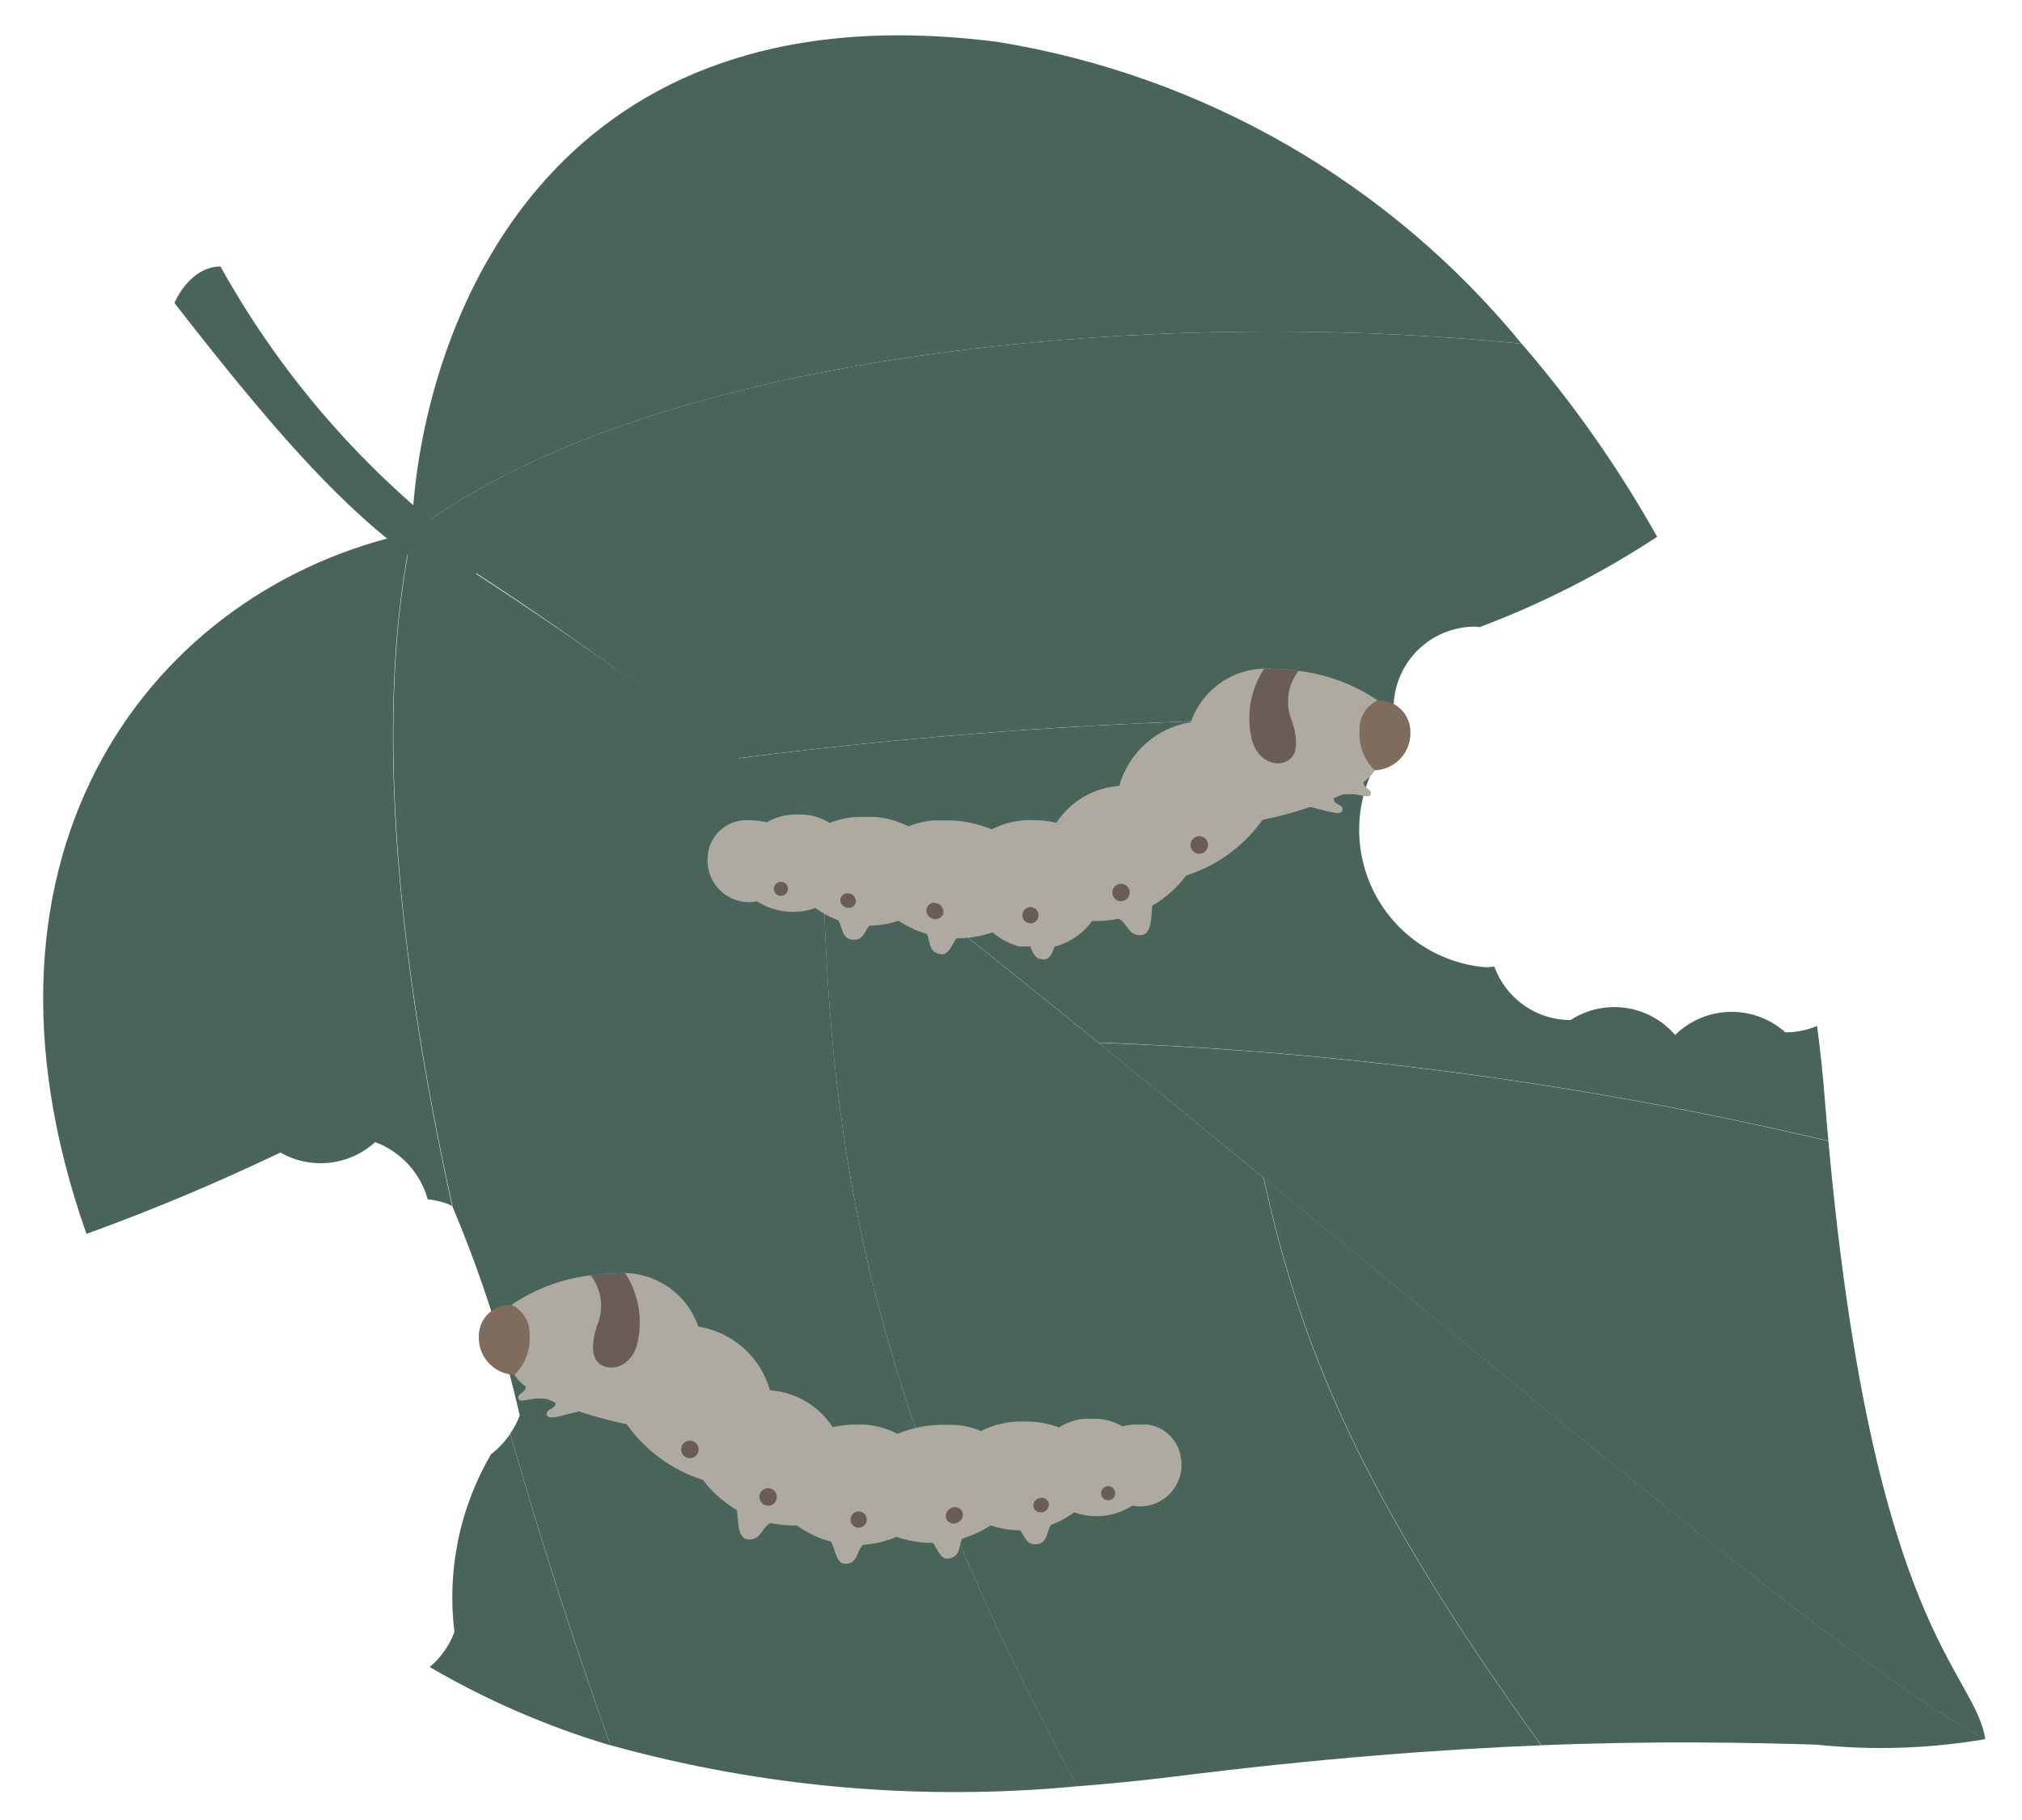 <svg xmlns="http://www.w3.org/2000/svg" xmlns:xlink="http://www.w3.org/1999/xlink" width="50" height="45" viewBox="0 0 50 45"><defs><clipPath id="a"><rect width="50" height="45" transform="translate(8 8)" fill="#fff"/></clipPath><clipPath id="b"><path d="M898.359,592.329c2.379,1.443,5.128,3.381,8.05,5.58a120.578,120.578,0,0,1,16.251-.986,1.769,1.769,0,0,1-.025-.259,2.012,2.012,0,0,1,2.012-2.011c.038,0,.075.009.113.012a22.145,22.145,0,0,0,4.391-2.234,28.844,28.844,0,0,0-3.349-4.773c-1.94-.194-4.035-.3-6.189-.3-7.859,0-16.5,1.4-21.254,4.97" transform="translate(-898.359 -587.359)" fill="none"/></clipPath><linearGradient id="c" x1="-22.757" y1="20.075" x2="-22.732" y2="20.075" gradientUnits="objectBoundingBox"><stop offset="0" stop-color="#59926d"/><stop offset="1" stop-color="#496459"/></linearGradient><clipPath id="d"><path d="M890.829,586.191c2.846,3.661,4.931,6.008,7.368,7.2l.172-.9a22.113,22.113,0,0,1-6.4-7.2c-.779.013-1.139.906-1.139.906" transform="translate(-890.829 -585.285)" fill="none"/></clipPath><linearGradient id="e" x1="-63.392" y1="19.915" x2="-63.321" y2="19.915" xlink:href="#c"/><clipPath id="f"><path d="M898.359,590.263c6.058-4.549,18.422-5.574,27.442-4.671a21.13,21.13,0,0,0-12.936-7.459,19.1,19.1,0,0,0-2.462-.167c-9.68,0-11.948,8.379-12.045,12.3" transform="translate(-898.359 -577.966)" fill="none"/></clipPath><linearGradient id="g" x1="-25.535" y1="17.82" x2="-25.506" y2="17.82" xlink:href="#c"/><clipPath id="h"><path d="M920.125,609.9c9.225,7.485,18.29,15.3,21.929,17.223-.244-1.689-2.781-2.657-3.878-14.792A93.041,93.041,0,0,0,920.125,609.9Z" transform="translate(-920.125 -609.895)" fill="none"/></clipPath><linearGradient id="i" x1="-32.73" y1="11.277" x2="-32.694" y2="11.277" xlink:href="#c"/><clipPath id="j"><path d="M925.363,614.176c.9,4.106,2.337,7.777,6.865,14.035,2.883-.115,5.1-.065,6.792-.016a15.3,15.3,0,0,0,4.186-.135C940.108,626.423,933.077,620.514,925.363,614.176Z" transform="translate(-925.363 -614.176)" fill="none"/></clipPath><linearGradient id="k" x1="-40.453" y1="13.499" x2="-40.409" y2="13.499" xlink:href="#c"/><clipPath id="l"><path d="M911.372,602.941c.072,8,1.094,14.185,6.3,23.812q1.2-.091,2.427-.243c3.575-.449,6.558-.67,9.046-.77-4.528-6.257-5.968-9.929-6.865-14.035C918.686,608.747,914.938,605.7,911.372,602.941Z" transform="translate(-911.372 -602.941)" fill="none"/></clipPath><linearGradient id="m" x1="-39.987" y1="8.385" x2="-39.943" y2="8.385" xlink:href="#c"/><clipPath id="n"><path d="M908.679,600.607c2.87,2.161,5.907,4.577,8.928,7.028a93.052,93.052,0,0,1,18.05,2.431q-.049-.532-.093-1.094c-.047-.59-.111-1.172-.186-1.748a2.016,2.016,0,0,1-.785.158,1.992,1.992,0,0,0-2.725.065,1.986,1.986,0,0,0-2.588-.368,2.007,2.007,0,0,1-1.884-1.325c-.068.006-.133.02-.2.02A3.41,3.41,0,0,1,925.017,600a2.293,2.293,0,0,1-.087-.378l-.537,0a119.855,119.855,0,0,0-15.713.988" transform="translate(-908.679 -599.619)" fill="none"/></clipPath><linearGradient id="o" x1="-26.272" y1="19.361" x2="-26.243" y2="19.361" xlink:href="#c"/><clipPath id="p"><path d="M900.444,622.794a7.014,7.014,0,0,0-.908,4.4,2.079,2.079,0,0,1-.611.867,20.434,20.434,0,0,0,4.469,1.937q-1.42-3.984-2.477-7.706a2.143,2.143,0,0,1-.474.506" transform="translate(-898.925 -622.288)" fill="none"/></clipPath><linearGradient id="q" x1="-156.879" y1="23.951" x2="-156.705" y2="23.951" xlink:href="#c"/><clipPath id="r"><path d="M887.747,611.068a52.47,52.47,0,0,0,4.792-2.011,2,2,0,0,0,2.342-.257,2.109,2.109,0,0,1,1.3,1.413,2.068,2.068,0,0,1,.481.11c.044.015.081.041.123.058-1.487-6.734-1.878-12.469-1-16.65-6.348,1.345-11.4,7.812-8.042,17.337" transform="translate(-886.676 -593.731)" fill="none"/></clipPath><linearGradient id="s" x1="-55.592" y1="11.93" x2="-55.529" y2="11.93" xlink:href="#c"/><clipPath id="t"><path d="M899.227,610.381a30.826,30.826,0,0,1,1.669,5.178,2.063,2.063,0,0,1-.234.447q1.06,3.717,2.477,7.706a31.872,31.872,0,0,0,11.544,1.015c-5.21-9.626-6.233-15.812-6.3-23.812a116.9,116.9,0,0,0-10.15-7.184c-.879,4.181-.488,9.916,1,16.65" transform="translate(-897.765 -593.731)" fill="none"/></clipPath><linearGradient id="u" x1="-40.374" y1="6.607" x2="-40.329" y2="6.607" xlink:href="#c"/><clipPath id="v"><path d="M901.732,621.061c.029.079.115.053.263.026a1.321,1.321,0,0,1,.609.02l-.71-.459c.118.271-.212.278-.162.413" transform="translate(-901.726 -620.648)" fill="none"/></clipPath><linearGradient id="w" x1="-716.929" y1="302.578" x2="-716.134" y2="302.578" gradientUnits="objectBoundingBox"><stop offset="0" stop-color="#d0cbc1"/><stop offset="1" stop-color="#aea9a1"/></linearGradient><clipPath id="x"><path d="M902.633,621.577c.028.187.594-.067.979-.111l-.793-.287c.132.294-.215.21-.186.4" transform="translate(-902.631 -621.179)" fill="none"/></clipPath><linearGradient id="y" x1="-652.634" y1="258.282" x2="-651.911" y2="258.282" xlink:href="#w"/><clipPath id="z"><path d="M917.552,625.244c.177.1.171.41.451.4.326-.012.246-.312.421-.544Z" transform="translate(-917.552 -625.1)" fill="none"/></clipPath><linearGradient id="aa" x1="-820.722" y1="329.283" x2="-819.828" y2="329.283" xlink:href="#w"/><clipPath id="ab"><path d="M911.619,625.678c.129.157.126.577.378.576.345,0,.245-.36.493-.513Z" transform="translate(-911.619 -625.678)" fill="none"/></clipPath><linearGradient id="ac" x1="-816.843" y1="315.166" x2="-815.946" y2="315.166" xlink:href="#w"/><clipPath id="ad"><path d="M914.758,625.6c.177.1.23.539.493.484.338-.073.2-.355.38-.587Z" transform="translate(-914.758 -625.501)" fill="none"/></clipPath><linearGradient id="ae" x1="-817.42" y1="283.594" x2="-816.526" y2="283.594" xlink:href="#w"/><clipPath id="af"><path d="M908.94,625.412c.339.019.332-.358.613-.434l-.921-.4c.08.186-.018.817.308.835" transform="translate(-908.632 -624.577)" fill="none"/></clipPath><linearGradient id="ag" x1="-754.672" y1="213.795" x2="-753.841" y2="213.795" xlink:href="#w"/><clipPath id="ah"><path d="M920.892,622.053l.24,1.957a1.03,1.03,0,0,0,1.2-1.2.965.965,0,0,0-1.047-.811,1.621,1.621,0,0,0-.4.05" transform="translate(-920.892 -622.003)" fill="none"/></clipPath><linearGradient id="ai" x1="-470.321" y1="85" x2="-469.81" y2="85" xlink:href="#w"/><clipPath id="aj"><path d="M918.886,622.032l.362,2.1a1.645,1.645,0,0,0,1.443-.166,2.184,2.184,0,0,0-.24-1.957,1.43,1.43,0,0,0-.774-.193,1.369,1.369,0,0,0-.791.212" transform="translate(-918.886 -621.82)" fill="none"/></clipPath><linearGradient id="ak" x1="-348.456" y1="74.436" x2="-348.076" y2="74.436" xlink:href="#w"/><clipPath id="al"><rect width="941.911" height="669.951" fill="none"/></clipPath><clipPath id="am"><path d="M916.391,622.139l.251,2.335a2.231,2.231,0,0,0,2.057-.32,2.052,2.052,0,0,0-.362-2.1,2.289,2.289,0,0,0-.859-.149,2.215,2.215,0,0,0-1.087.238" transform="translate(-916.391 -621.901)" fill="none"/></clipPath><linearGradient id="an" x1="-280.329" y1="65.523" x2="-280.023" y2="65.523" xlink:href="#w"/><clipPath id="ap"><path d="M913.75,622.235l-.027,2.548a2.659,2.659,0,0,0,2.332-.286,2.279,2.279,0,0,0-.251-2.335,2.043,2.043,0,0,0-.854-.151,2.982,2.982,0,0,0-1.2.223" transform="translate(-913.723 -622.012)" fill="none"/></clipPath><linearGradient id="aq" x1="-264.771" y1="60.663" x2="-264.482" y2="60.663" xlink:href="#w"/><clipPath id="ar"><path d="M911.451,622.067l-.885,2.431a2.519,2.519,0,0,0,2.463.283,2.491,2.491,0,0,0,.027-2.548A2.073,2.073,0,0,0,912.05,622a2.8,2.8,0,0,0-.6.065" transform="translate(-910.566 -622.002)" fill="none"/></clipPath><linearGradient id="as" x1="-240.76" y1="59.136" x2="-240.496" y2="59.136" xlink:href="#w"/><clipPath id="at"><path d="M907.587,623.133a2.818,2.818,0,0,0,2.324,1.126,2.661,2.661,0,0,0,.885-2.431,2.012,2.012,0,0,0-1.55-.91Z" transform="translate(-907.587 -620.918)" fill="none"/></clipPath><linearGradient id="au" x1="-212.052" y1="53.732" x2="-211.818" y2="53.732" xlink:href="#w"/><clipPath id="av"><path d="M905.169,621.313a3.68,3.68,0,0,0,1.886,1.376,2.877,2.877,0,0,0,1.658-2.215,2.2,2.2,0,0,0-1.773-1.576Z" transform="translate(-905.169 -618.898)" fill="none"/></clipPath><linearGradient id="aw" x1="-199.201" y1="49.383" x2="-198.981" y2="49.383" xlink:href="#w"/><clipPath id="ax"><path d="M903.577,617.248a4.441,4.441,0,0,0-2.057.74l.072,1.729c.344.614,2.114,1.093,2.775,1.225a2.549,2.549,0,0,0,1.771-2.415,1.962,1.962,0,0,0-2.038-1.316,3.752,3.752,0,0,0-.523.037" transform="translate(-901.52 -617.211)" fill="none"/></clipPath><linearGradient id="ay" x1="-136.954" y1="43.535" x2="-136.802" y2="43.535" xlink:href="#w"/><clipPath id="az"><path d="M903.577,617.248a4.441,4.441,0,0,0-2.057.74l.072,1.729c.344.615,2.114,1.093,2.775,1.225a2.549,2.549,0,0,0,1.771-2.415,1.962,1.962,0,0,0-2.038-1.316,3.752,3.752,0,0,0-.523.037" transform="translate(-901.52 -617.211)" fill="none"/></clipPath><clipPath id="bb"><path d="M927.643,601.949a1.337,1.337,0,0,1,.609-.02c.147.027.234.053.263-.026.05-.135-.28-.143-.162-.413Z" transform="translate(-927.643 -601.49)" fill="none"/></clipPath><linearGradient id="bc" x1="-1179.435" y1="204.956" x2="-1178.164" y2="204.956" xlink:href="#w"/><clipPath id="bd"><path d="M926.607,602.307c.385.044.951.3.979.11s-.319-.1-.186-.4Z" transform="translate(-926.607 -602.02)" fill="none"/></clipPath><linearGradient id="be" x1="-1006.734" y1="186.1" x2="-1005.647" y2="186.1" xlink:href="#w"/><clipPath id="bf"><path d="M911.823,605.94c.176.232.1.533.423.544.279.01.274-.3.451-.4Z" transform="translate(-911.823 -605.94)" fill="none"/></clipPath><linearGradient id="bg" x1="-814.131" y1="355.779" x2="-813.238" y2="355.779" xlink:href="#w"/><clipPath id="bh"><path d="M917.76,606.582c.247.151.149.511.492.513.252,0,.249-.419.378-.576Z" transform="translate(-917.76 -606.519)" fill="none"/></clipPath><linearGradient id="bi" x1="-822.39" y1="341.057" x2="-821.494" y2="341.057" xlink:href="#w"/><clipPath id="bj"><path d="M914.618,606.342c.175.232.042.514.38.586.262.056.316-.385.493-.483Z" transform="translate(-914.618 -606.342)" fill="none"/></clipPath><linearGradient id="bk" x1="-817.339" y1="306.873" x2="-816.446" y2="306.873" xlink:href="#w"/><clipPath id="bl"><path d="M920.682,605.82c.28.076.275.453.613.434s.229-.649.307-.835Z" transform="translate(-920.682 -605.418)" fill="none"/></clipPath><linearGradient id="bm" x1="-765.981" y1="231.276" x2="-765.149" y2="231.276" xlink:href="#w"/><clipPath id="bn"><path d="M907.75,603.655a1.029,1.029,0,0,0,1.2,1.2l.24-1.958a1.661,1.661,0,0,0-.4-.049.965.965,0,0,0-1.046.811" transform="translate(-907.74 -602.844)" fill="none"/></clipPath><linearGradient id="bo" x1="-463.801" y1="91.843" x2="-463.29" y2="91.843" xlink:href="#w"/><clipPath id="bp"><path d="M909.5,602.853a2.192,2.192,0,0,0-.24,1.958,1.646,1.646,0,0,0,1.444.166l.362-2.1a1.38,1.38,0,0,0-.792-.212,1.439,1.439,0,0,0-.774.192" transform="translate(-909.126 -602.661)" fill="none"/></clipPath><linearGradient id="bq" x1="-344.704" y1="80.451" x2="-344.325" y2="80.451" xlink:href="#w"/><clipPath id="bs"><path d="M911.469,602.891a2.051,2.051,0,0,0-.362,2.1,2.231,2.231,0,0,0,2.057.32l.251-2.335a2.218,2.218,0,0,0-1.087-.238,2.287,2.287,0,0,0-.859.149" transform="translate(-910.973 -602.742)" fill="none"/></clipPath><linearGradient id="bt" x1="-278.541" y1="70.82" x2="-278.235" y2="70.82" xlink:href="#w"/><clipPath id="bv"><path d="M913.973,603a2.278,2.278,0,0,0-.251,2.335,2.657,2.657,0,0,0,2.331.285l-.027-2.548a2.979,2.979,0,0,0-1.2-.223,2.039,2.039,0,0,0-.854.151" transform="translate(-913.507 -602.853)" fill="none"/></clipPath><linearGradient id="bw" x1="-264.725" y1="65.568" x2="-264.435" y2="65.568" xlink:href="#w"/><clipPath id="bx"><path d="M916.641,603.074a1.692,1.692,0,1,0,2.49,2.265l-.884-2.432a2.856,2.856,0,0,0-.6-.064,2.071,2.071,0,0,0-1.005.231" transform="translate(-916.305 -602.843)" fill="none"/></clipPath><linearGradient id="by" x1="-242.299" y1="63.918" x2="-242.034" y2="63.918" xlink:href="#w"/><clipPath id="bz"><path d="M918.787,602.668a2.661,2.661,0,0,0,.884,2.432,2.817,2.817,0,0,0,2.324-1.126l-1.657-2.215a2.013,2.013,0,0,0-1.551.909" transform="translate(-918.758 -601.759)" fill="none"/></clipPath><linearGradient id="ca" x1="-214.631" y1="58.058" x2="-214.397" y2="58.058" xlink:href="#w"/><clipPath id="cb"><path d="M920.783,601.315a2.872,2.872,0,0,0,1.657,2.215,3.678,3.678,0,0,0,1.887-1.376l-1.772-2.415a2.194,2.194,0,0,0-1.771,1.576" transform="translate(-920.783 -599.739)" fill="none"/></clipPath><linearGradient id="cc" x1="-202.68" y1="53.325" x2="-202.46" y2="53.325" xlink:href="#w"/><clipPath id="cd"><path d="M923.053,599.368a2.55,2.55,0,0,0,1.772,2.415c.661-.132,2.43-.611,2.774-1.225l.072-1.73a4.433,4.433,0,0,0-2.056-.739,3.75,3.75,0,0,0-.523-.037,1.963,1.963,0,0,0-2.039,1.316" transform="translate(-923.051 -598.052)" fill="none"/></clipPath><linearGradient id="ce" x1="-166.031" y1="39.782" x2="-165.852" y2="39.782" xlink:href="#w"/></defs><g transform="translate(-8 -8)" clip-path="url(#a)"><g transform="translate(-682.547 -441.948)"><g transform="translate(700.732 458.148)"><g clip-path="url(#b)"><rect width="30.792" height="10.55" fill="url(#c)"/></g></g><g transform="translate(694.858 456.53)"><g clip-path="url(#d)"><rect width="10.934" height="10.784" transform="translate(-3.76 5.559) rotate(-55.928)" fill="url(#e)"/></g></g><g transform="translate(700.732 450.821)"><g clip-path="url(#f)"><rect width="27.442" height="12.297" fill="url(#g)"/></g></g><g transform="translate(717.709 475.726)"><g clip-path="url(#h)"><rect width="21.928" height="17.223" fill="url(#i)"/></g></g><g transform="translate(721.795 479.065)"><g clip-path="url(#j)"><rect width="17.843" height="14.141" fill="url(#k)"/></g></g><g transform="translate(710.882 470.302)"><g clip-path="url(#l)"><rect width="17.778" height="23.811" transform="translate(0 0)" fill="url(#m)"/></g></g><g transform="translate(708.781 467.71)"><g clip-path="url(#n)"><rect width="26.978" height="10.446" transform="translate(0)" fill="url(#o)"/></g></g><g transform="translate(701.173 485.393)"><g clip-path="url(#p)"><rect width="4.47" height="7.706" transform="translate(0 0)" fill="url(#q)"/></g></g><g transform="translate(691.618 463.118)"><g clip-path="url(#r)"><rect width="12.4" height="17.337" transform="translate(-2.288)" fill="url(#s)"/></g></g><g transform="translate(700.268 463.118)"><g clip-path="url(#t)"><rect width="17.334" height="31.307" transform="translate(-0.415)" fill="url(#u)"/></g></g><g transform="translate(703.358 484.113)"><g clip-path="url(#v)"><rect width="0.981" height="0.614" transform="matrix(0.99, -0.138, 0.138, 0.99, -0.112, 0.009)" fill="url(#w)"/></g></g><g transform="translate(704.064 484.528)"><g clip-path="url(#x)"><rect width="1.079" height="0.718" transform="matrix(0.99, -0.138, 0.138, 0.99, -0.107, 0.011)" fill="url(#y)"/></g></g><g transform="translate(715.702 487.586)"><g clip-path="url(#z)"><rect width="0.872" height="0.554" transform="translate(0)" fill="url(#aa)"/></g></g><g transform="translate(711.074 488.037)"><g clip-path="url(#ab)"><rect width="0.871" height="0.577" transform="translate(0 0)" fill="url(#ac)"/></g></g><g transform="translate(713.523 487.899)"><g clip-path="url(#ad)"><rect width="0.873" height="0.642" fill="url(#ae)"/></g></g><g transform="translate(708.745 487.178)"><g clip-path="url(#af)"><rect width="0.939" height="0.855" transform="translate(-0.018)" fill="url(#ag)"/></g></g><g transform="translate(718.308 485.17)"><g clip-path="url(#ah)"><rect width="1.527" height="2.174" fill="url(#ai)"/></g></g><g transform="translate(716.743 485.028)"><g clip-path="url(#aj)"><rect width="2.057" height="2.484" transform="translate(0)" fill="url(#ak)"/></g></g><g clip-path="url(#al)"><path d="M920.446,624.294a.174.174,0,1,1,.1-.227.175.175,0,0,1-.1.227" transform="translate(-202.434 -137.263)" fill="#6a5c59"/></g><g transform="translate(714.797 485.091)"><g clip-path="url(#am)"><rect width="2.55" height="2.821" fill="url(#an)"/></g></g><g clip-path="url(#al)"><path d="M918.258,624.682a.177.177,0,0,1-.2-.161.2.2,0,0,1,.186-.194.176.176,0,0,1,.2.16.2.2,0,0,1-.186.2" transform="translate(-201.961 -137.344)" fill="#6a5c59"/></g><g transform="translate(712.716 485.177)"><g clip-path="url(#ap)"><rect width="2.692" height="3.046" fill="url(#aq)"/></g></g><g transform="translate(710.253 485.17)"><g clip-path="url(#ar)"><rect width="2.95" height="3.125" fill="url(#as)"/></g></g><g transform="translate(707.929 484.324)"><g clip-path="url(#at)"><rect width="3.338" height="3.455" fill="url(#au)"/></g></g><g transform="translate(706.043 482.748)"><g clip-path="url(#av)"><rect width="3.544" height="3.791" fill="url(#aw)"/></g></g><g transform="translate(703.197 481.432)"><g clip-path="url(#ax)"><rect width="5.133" height="4.337" transform="matrix(0.99, -0.138, 0.138, 0.99, -0.509, 0.071)" fill="url(#ay)"/></g></g><g transform="translate(703.197 481.432)"><g clip-path="url(#az)"><path d="M904.159,618.5c-.136.459-.13.814.134.951.346.179.794-.073.889-.608a2.241,2.241,0,0,0-.394-1.783l-.829.1a1.24,1.24,0,0,1,.2,1.336" transform="translate(-902.057 -617.178)" fill="#6a5c59"/></g></g><g clip-path="url(#al)"><path d="M901.292,618.206a.78.78,0,0,0-.811.793.916.916,0,0,0,.882.938,1.262,1.262,0,0,0,.374-1,.777.777,0,0,0-.445-.728" transform="translate(-198.094 -135.997)" fill="#7f6c5d"/><path d="M915.553,625.014a.2.2,0,0,1-.26-.114.218.218,0,0,1,.145-.261.193.193,0,0,1,.261.113.219.219,0,0,1-.145.261" transform="translate(-201.351 -137.41)" fill="#6a5c59"/><path d="M912.451,625.156a.2.2,0,1,1,.215-.188.2.2,0,0,1-.215.188" transform="translate(-200.686 -137.437)" fill="#6a5c59"/><path d="M909.559,624.449a.215.215,0,1,1,.249-.159.209.209,0,0,1-.249.159" transform="translate(-200.058 -137.278)" fill="#6a5c59"/><path d="M907.027,622.927a.216.216,0,1,1,.281-.093.208.208,0,0,1-.281.093" transform="translate(-199.512 -136.947)" fill="#6a5c59"/></g><g transform="translate(723.573 469.17)"><g clip-path="url(#bb)"><rect width="0.614" height="0.981" transform="translate(-0.067 0.482) rotate(-82.088)" fill="url(#bc)"/></g></g><g transform="translate(722.765 469.583)"><g clip-path="url(#bd)"><rect width="0.718" height="1.078" transform="matrix(0.138, -0.99, 0.99, 0.138, -0.08, 0.574)" fill="url(#be)"/></g></g><g transform="translate(711.234 472.641)"><g clip-path="url(#bf)"><rect width="0.874" height="0.555" fill="url(#bg)"/></g></g><g transform="translate(715.865 473.093)"><g clip-path="url(#bh)"><rect width="0.87" height="0.577" transform="translate(0 0)" fill="url(#bi)"/></g></g><g transform="translate(713.414 472.954)"><g clip-path="url(#bj)"><rect width="0.873" height="0.642" transform="translate(0 0)" fill="url(#bk)"/></g></g><g transform="translate(718.144 472.234)"><g clip-path="url(#bl)"><rect width="0.938" height="0.855" fill="url(#bm)"/></g></g><g transform="translate(708.049 470.226)"><g clip-path="url(#bn)"><rect width="1.526" height="2.175" transform="translate(-0.074)" fill="url(#bo)"/></g></g><g transform="translate(709.13 470.083)"><g clip-path="url(#bp)"><rect width="2.057" height="2.484" transform="translate(-0.12)" fill="url(#bq)"/></g></g><g clip-path="url(#al)"><path d="M909.95,605.135a.174.174,0,1,0-.1-.227.175.175,0,0,0,.1.227" transform="translate(-200.154 -133.048)" fill="#6a5c59"/></g><g transform="translate(710.571 470.146)"><g clip-path="url(#bs)"><rect width="2.551" height="2.821" transform="translate(-0.108)" fill="url(#bt)"/></g></g><g clip-path="url(#al)"><path d="M912.128,605.522a.177.177,0,0,0,.2-.161.2.2,0,0,0-.186-.194.176.176,0,0,0-.2.16.2.2,0,0,0,.186.195" transform="translate(-200.616 -133.129)" fill="#6a5c59"/></g><g transform="translate(712.547 470.233)"><g clip-path="url(#bv)"><rect width="2.691" height="3.046" transform="translate(-0.145)" fill="url(#bw)"/></g></g><g transform="translate(714.729 470.225)"><g clip-path="url(#bx)"><rect width="2.949" height="3.125" transform="translate(-0.123)" fill="url(#by)"/></g></g><g transform="translate(716.643 469.38)"><g clip-path="url(#bz)"><rect width="3.338" height="3.455" transform="translate(-0.102 0)" fill="url(#ca)"/></g></g><g transform="translate(718.223 467.804)"><g clip-path="url(#cb)"><rect width="3.544" height="3.791" fill="url(#cc)"/></g></g><g transform="translate(719.992 466.488)"><g clip-path="url(#cd)"><rect width="4.337" height="5.132" transform="translate(-0.552 3.66) rotate(-82.088)" fill="url(#ce)"/><path d="M925.98,599.344c.136.459.13.814-.134.951-.346.179-.794-.073-.888-.608a2.241,2.241,0,0,1,.394-1.783l.829.1a1.24,1.24,0,0,0-.2,1.336" transform="translate(-923.463 -598.019)" fill="#6a5c59"/></g></g><g clip-path="url(#al)"><path d="M928.848,599.047a.78.78,0,0,1,.811.792.917.917,0,0,1-.883.938,1.264,1.264,0,0,1-.373-1,.778.778,0,0,1,.445-.728" transform="translate(-204.236 -131.783)" fill="#7f6c5d"/><path d="M914.822,605.855a.2.2,0,0,0,.261-.114.218.218,0,0,0-.145-.26.193.193,0,0,0-.26.113.219.219,0,0,0,.145.261" transform="translate(-201.215 -133.195)" fill="#6a5c59"/><path d="M917.93,606a.2.2,0,1,0-.215-.188.2.2,0,0,0,.215.188" transform="translate(-201.886 -133.223)" fill="#6a5c59"/><path d="M920.82,605.289a.215.215,0,1,0-.249-.159.209.209,0,0,0,.249.159" transform="translate(-202.512 -133.063)" fill="#6a5c59"/><path d="M923.352,603.768a.216.216,0,1,0-.281-.093.208.208,0,0,0,.281.093" transform="translate(-203.058 -132.733)" fill="#6a5c59"/></g></g></g></svg>